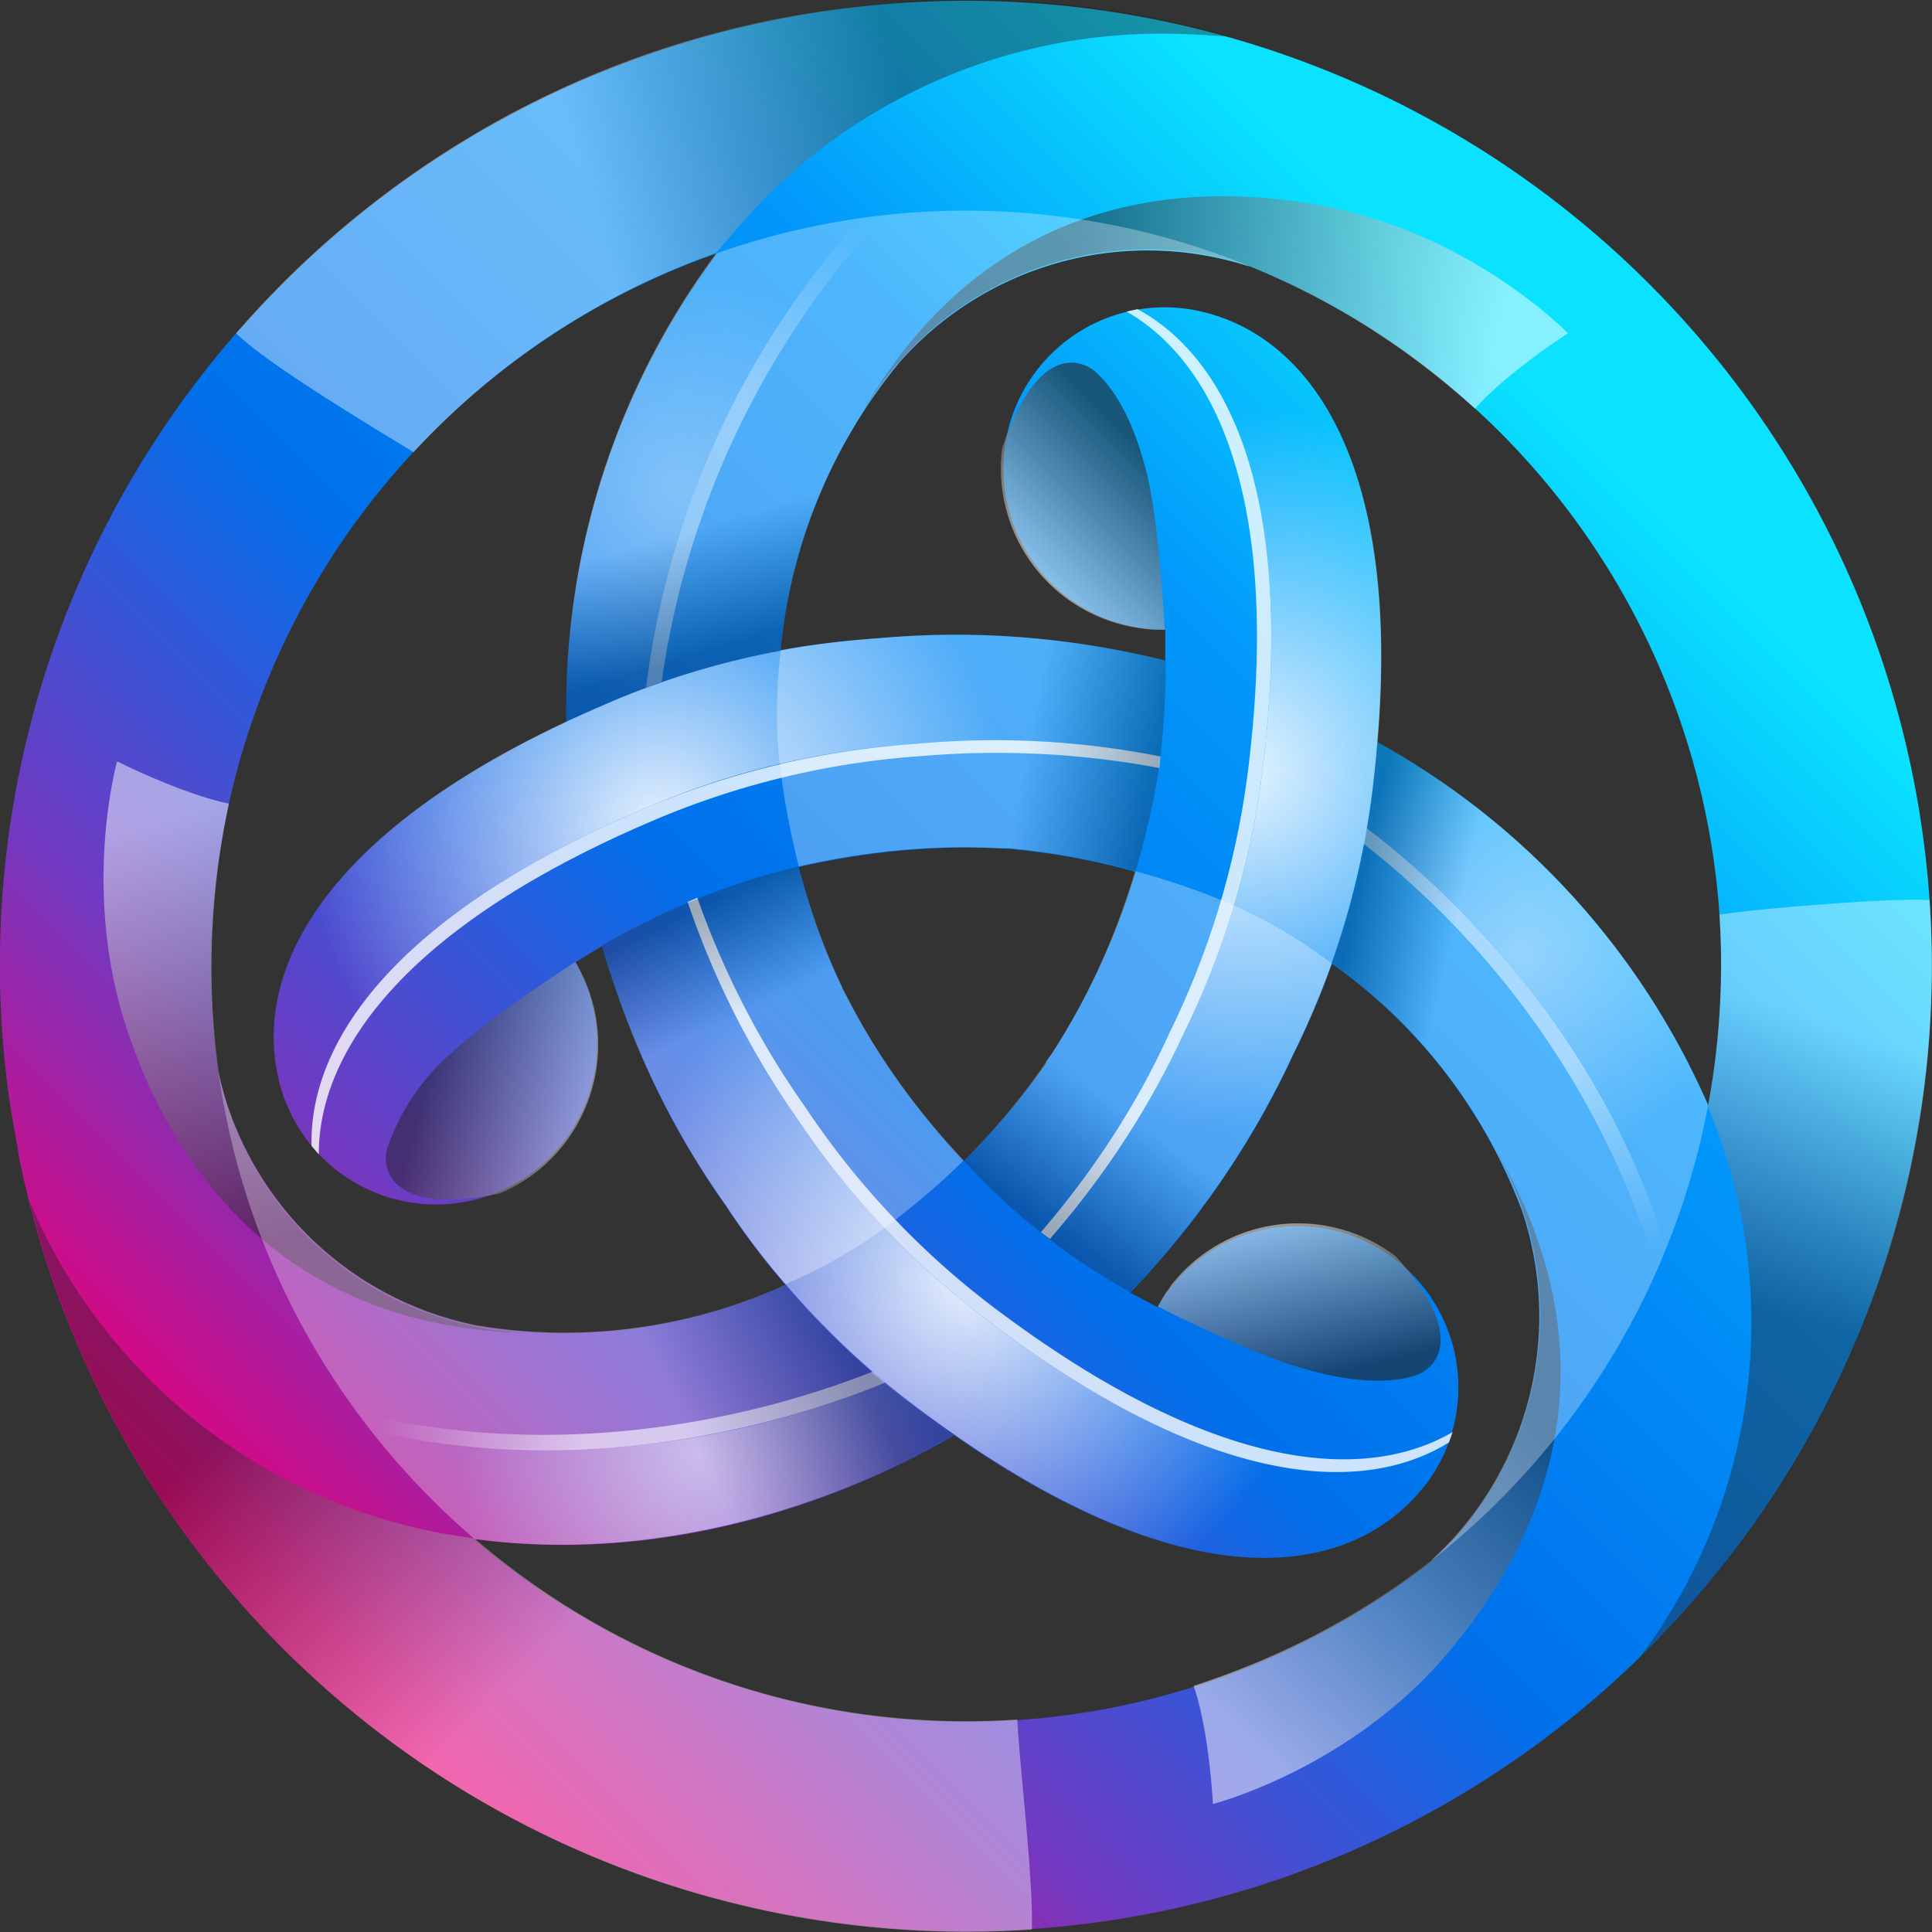 <svg xmlns="http://www.w3.org/2000/svg" fill="none" viewBox="0 0 32 32"><rect x="0" y="0" width="32" height="32" fill="#333333" stroke="none"/><path fill="url(#b)" d="M31.96 14.91A16 16 0 0 0 3.98 5.45h-.01l-.06.07a15.95 15.95 0 0 0-3.74 12.8l.01.06.14.8v.01a16 16 0 0 0 31.64-4.28Zm-3.48.24c.07 1.09 0 2.15-.19 3.17v-.02a12.65 12.65 0 0 0-5.48-6.01c.41-4.8-1.22-6.83-3.06-7.16a2.67 2.67 0 1 0-.45 5.3v.51c-1.7-.42-3.3-.5-4.74-.37-.55.04-1.1.1-1.63.2A8.8 8.8 0 0 1 14.9 6a5.48 5.48 0 0 1 5.75-1.6l.05.01a12.52 12.52 0 0 1 7.78 10.74ZM17.33 17.6v.01c-.39.55-.84 1.1-1.37 1.62-.8-.85-1.45-1.77-1.93-2.71l-.08-.15v-.01c-.29-.6-.53-1.27-.72-2 1.14-.26 2.25-.36 3.32-.31l.17.01c.67.06 1.37.18 2.09.38a11.94 11.94 0 0 1-1.39 3.02l-.1.14ZM11.86 4.2v.02a12.65 12.65 0 0 0-2.48 7.74C5.02 14 4.08 16.42 4.71 18.2l.06.14a2.67 2.67 0 1 0 4.76-2.4l.44-.27c.49 1.68 1.2 3.11 2.05 4.3.3.46.63.9.99 1.31a8.8 8.8 0 0 1-5.12.68 5.48 5.48 0 0 1-4.27-4.18A12.53 12.53 0 0 1 11.86 4.2Zm4.99 24.29c-3.4.23-6.59-.93-9-3 3.04.42 5.96-.54 7.95-1.72 3.96 2.75 6.53 2.35 7.73.92l.1-.12a2.67 2.67 0 1 0-4.46-2.92l-.45-.24a14.32 14.32 0 0 0 2.7-3.94c.24-.49.46-1 .64-1.51a8.8 8.8 0 0 1 3.15 4.1 5.48 5.48 0 0 1-1.5 5.8 12.44 12.44 0 0 1-6.86 2.63Z"/><path fill="url(#c)" d="M19.75 5.13a2.67 2.67 0 0 0-.91-.01c1.53.83 2.64 3.15 2.06 7.73-.2 1.52-.65 2.96-1.3 4.28a14.24 14.24 0 0 1-2.21 3.4c.46.34.91.63 1.33.87a14.32 14.32 0 0 0 2.7-3.94c.65-1.32 1.1-2.76 1.3-4.28.7-5.45-1.02-7.7-2.97-8.05Z" opacity=".9" style="mix-blend-mode:overlay"/><path fill="#fff" d="M20.9 12.85c.58-4.58-.53-6.9-2.06-7.73l-.18.04c1.5.86 2.58 3.18 2 7.69-.2 1.52-.65 2.96-1.3 4.28-.5 1.1-1.2 2.21-2.12 3.28l.15.11c.96-1.1 1.68-2.25 2.21-3.39.65-1.32 1.1-2.76 1.3-4.28Z" opacity=".8" style="mix-blend-mode:overlay"/><path fill="url(#d)" d="m15.08 23.23-.42-.34a14.26 14.26 0 0 1-8.5.81c.5.65 1.08 1.25 1.7 1.79 3.03.4 5.95-.55 7.94-1.73-.24-.17-.48-.34-.72-.53Z" opacity=".5" style="mix-blend-mode:overlay"/><path fill="url(#e)" d="m14.66 22.9-.21-.18c-2.28.9-5.42 1.45-8.52.68l.23.3c3.1.72 6.24.13 8.5-.8Z" opacity=".6" style="mix-blend-mode:overlay"/><path fill="url(#f)" d="m4.72 18.19.05.14c.1.24.23.46.4.65-.05-1.74 1.4-3.87 5.65-5.65 1.41-.59 2.89-.92 4.36-1.01 1.25-.12 2.6-.07 4.04.21a13 13 0 0 0 .1-1.58c-1.71-.43-3.3-.5-4.76-.38-1.48.1-2.95.43-4.36 1.02-5.07 2.12-6.16 4.73-5.48 6.6Z" opacity=".9" style="mix-blend-mode:overlay"/><path fill="#fff" d="M10.82 13.33c-4.25 1.78-5.7 3.91-5.66 5.65l.12.14c0-1.73 1.46-3.82 5.66-5.58a13.7 13.7 0 0 1 4.36-1.02c1.2-.1 2.51-.06 3.9.2l.02-.19a14.05 14.05 0 0 0-4.04-.21c-1.47.1-2.95.43-4.36 1.01Z" opacity=".8" style="mix-blend-mode:overlay"/><path fill="url(#g)" d="m22.72 13.18-.08.54a14.26 14.26 0 0 1 4.95 6.95c.3-.76.54-1.56.7-2.36a12.65 12.65 0 0 0-5.47-6.02l-.1.9Z" opacity=".4" style="mix-blend-mode:overlay"/><path fill="url(#h)" d="m22.64 13.72-.05.26a14.26 14.26 0 0 1 4.85 7.04l.15-.35c-.93-3.05-3-5.47-4.95-6.95Z" opacity=".5" style="mix-blend-mode:overlay"/><path fill="url(#i)" d="m23.54 24.68.1-.12c.15-.21.27-.43.36-.67-1.48.91-4.05.72-7.72-2.08a13.63 13.63 0 0 1-3.06-3.26 14.24 14.24 0 0 1-1.83-3.6c-.54.22-1.01.46-1.42.7a14.32 14.32 0 0 0 2.05 4.31 13.63 13.63 0 0 0 3.06 3.27c4.37 3.33 7.18 2.97 8.46 1.45Z" opacity=".9" style="mix-blend-mode:overlay"/><path fill="#fff" d="M16.28 21.81c3.67 2.8 6.24 3 7.72 2.08l.06-.17c-1.5.87-4.04.64-7.66-2.11a13.63 13.63 0 0 1-3.06-3.27c-.7-.99-1.32-2.14-1.79-3.47l-.16.07a14.25 14.25 0 0 0 1.83 3.61 13.63 13.63 0 0 0 3.06 3.26Z" opacity=".8" style="mix-blend-mode:overlay"/><path fill="url(#j)" d="m10.2 11.59.5-.2a14.26 14.26 0 0 1 3.55-7.77c-.82.12-1.62.31-2.4.59a12.65 12.65 0 0 0-2.47 7.74c.26-.12.53-.25.82-.36Z" opacity=".3" style="mix-blend-mode:overlay"/><path fill="url(#k)" d="m10.7 11.39.26-.1a14.26 14.26 0 0 1 3.67-7.71l-.38.04a14.26 14.26 0 0 0-3.55 7.77Z" opacity=".4" style="mix-blend-mode:overlay"/><path fill="url(#l)" d="M14.91.04a15.95 15.95 0 0 0-11 5.48c.53.52 2.24 1.54 2.94 1.97a12.51 12.51 0 0 1 5.01-3.3l.43-.5A9.25 9.25 0 0 1 19.42.56c.32 0 .97.05.98.05-1.73-.5-3.58-.71-5.49-.58Z" opacity=".4" style="mix-blend-mode:multiply"/><path fill="url(#m)" d="M16.85 28.48c-3.4.23-6.59-.93-8.99-3A9.25 9.25 0 0 1 .49 19.9a16 16 0 0 0 16.6 12.06c.03-.8-.2-2.68-.24-3.48Z" opacity=".4" style="mix-blend-mode:multiply"/><path fill="url(#n)" d="M31.96 14.91c-.49-.05-2.89.14-3.48.24.07 1.09 0 2.15-.19 3.17l.23.62a9.25 9.25 0 0 1-1.38 8.54l.01-.01a15.96 15.96 0 0 0 4.81-12.56Z" opacity=".4" style="mix-blend-mode:multiply"/><path fill="url(#o)" d="M19.59 4.16c.35.04.72.12 1.06.24l.05.01c1.38.56 2.64 1.37 3.73 2.36.53-.6 1.54-1.25 1.54-1.25s-1.54-1.59-3.91-2.08c-1.66-.34-5.4-.68-7.75 3.34l.02-.02a5.48 5.48 0 0 1 5.26-2.6Z" opacity=".5" style="mix-blend-mode:multiply"/><path fill="url(#p)" d="M24.46 25.03c-.2.28-.47.56-.74.8l-.03.03c-1.18.92-2.5 1.6-3.91 2.06h-.01c.26.75.32 1.96.32 1.96s2.15-.55 3.76-2.35c1.12-1.27 3.28-4.34.98-8.39l.01.03a5.48 5.48 0 0 1-.38 5.85Z" opacity=".5" style="mix-blend-mode:multiply"/><path fill="url(#q)" d="M3.95 18.82a5.05 5.05 0 0 1-.32-1.04l-.01-.05a12.8 12.8 0 0 1 .17-4.41v-.01c-.78-.16-1.85-.7-1.85-.7s-.6 2.13.16 4.43c.53 1.6 2.1 5 6.76 5.04h-.03a5.48 5.48 0 0 1-4.88-3.26Z" opacity=".5" style="mix-blend-mode:multiply"/><path fill="url(#r)" d="M18.92 10.41c.12.02.25.02.37.02 0 0-.08-1.66-.28-2.52-.2-.85-.5-1.41-.84-1.73-.24-.23-.98-.52-1.57 1.24a2.67 2.67 0 0 0 2.32 2.99Z" opacity=".6" style="mix-blend-mode:multiply"/><path fill="url(#s)" d="M9.7 16.27a2.7 2.7 0 0 0-.17-.34s-1.4.9-2.04 1.5a3.66 3.66 0 0 0-1.08 1.6c-.08.32.04 1.11 1.86.74 1.36-.57 2-2.14 1.43-3.5Z" opacity=".5" style="mix-blend-mode:multiply"/><path fill="url(#t)" d="M19.38 21.32c-.08.1-.14.2-.2.32 0 0 1.48.76 2.32 1 .84.26 1.48.28 1.92.15.32-.09.94-.6-.3-1.98a2.67 2.67 0 0 0-3.74.5Z" opacity=".6" style="mix-blend-mode:multiply"/><path fill="url(#u)" d="M18.8 14.43c-.33 1.11-.8 2.13-1.38 3.02l-.1.14v.01c-.38.55-.83 1.1-1.36 1.62a10.73 10.73 0 0 0 2.76 2.18 14.32 14.32 0 0 0 2.7-3.94c.24-.48.46-.99.64-1.5a8.46 8.46 0 0 0-1.66-.98c-.54-.23-1.07-.41-1.6-.55Z" opacity=".3" style="mix-blend-mode:multiply"/><path fill="url(#v)" d="M7.86 25.49c3.03.41 5.95-.55 7.94-1.73a13.48 13.48 0 0 1-2.8-2.48 8.8 8.8 0 0 1-5.11.67 5.48 5.48 0 0 1-4.27-4.18c.44 3.1 2 5.8 4.24 7.72Z" opacity=".3" style="mix-blend-mode:multiply"/><path fill="url(#w)" d="M15.96 19.22c-.8-.85-1.45-1.77-1.93-2.71l-.08-.15v-.01c-.29-.6-.53-1.27-.72-2a12.11 12.11 0 0 0-3.26 1.31c.49 1.69 1.2 3.11 2.05 4.3.3.46.63.9.99 1.31a8.46 8.46 0 0 0 1.67-.95c.47-.36.9-.72 1.28-1.1Z" opacity=".3" style="mix-blend-mode:multiply"/><path fill="url(#x)" d="M11.85 4.21a12.65 12.65 0 0 0-2.47 7.74l.82-.36c.89-.37 1.8-.64 2.73-.81A8.8 8.8 0 0 1 14.9 6a5.48 5.48 0 0 1 5.75-1.6l.05.01a12.43 12.43 0 0 0-8.84-.21v.01Z" opacity=".3" style="mix-blend-mode:multiply"/><path fill="url(#y)" d="M28.29 18.3a12.65 12.65 0 0 0-5.48-6.01 13.48 13.48 0 0 1-.75 3.66 8.8 8.8 0 0 1 3.15 4.1 5.48 5.48 0 0 1-1.49 5.78v.01a12.55 12.55 0 0 0 4.57-7.52v-.02Z" opacity=".3" style="mix-blend-mode:multiply"/><path fill="url(#z)" d="M12.92 12.7c.07.58.18 1.13.31 1.65 1.14-.26 2.25-.36 3.32-.3h.17c.67.06 1.37.18 2.09.38.15-.52.28-1.05.37-1.6.1-.7.13-1.33.13-1.89-1.7-.42-3.3-.5-4.75-.37-.55.04-1.1.1-1.63.2-.08.7-.08 1.36-.01 1.93Z" opacity=".3" style="mix-blend-mode:multiply"/><defs><linearGradient id="b" x1="5.08" x2="25.48" y1="26.92" y2="6.52" gradientUnits="userSpaceOnUse"><stop offset="0" stop-color="#E6007A"/><stop offset=".21" stop-color="#703AC2"/><stop offset=".46" stop-color="#0070EB"/><stop offset=".77" stop-color="#0297FB"/><stop offset="1" stop-color="#0AE2FF"/></linearGradient><linearGradient id="e" x1="6.26" x2="9.67" y1="23.45" y2="23.4" gradientUnits="userSpaceOnUse"><stop stop-color="#fff" stop-opacity="0"/><stop offset="1" stop-color="#fff"/></linearGradient><linearGradient id="h" x1="27.32" x2="25.57" y1="20.71" y2="17.78" gradientUnits="userSpaceOnUse"><stop stop-color="#fff" stop-opacity="0"/><stop offset="1" stop-color="#fff"/></linearGradient><linearGradient id="k" x1="14.42" x2="12.76" y1="3.84" y2="6.82" gradientUnits="userSpaceOnUse"><stop stop-color="#fff" stop-opacity="0"/><stop offset="1" stop-color="#fff"/></linearGradient><linearGradient id="l" x1="15.16" x2="9.95" y1="2.32" y2="3.84" gradientUnits="userSpaceOnUse"><stop stop-color="#231F20"/><stop offset="1" stop-color="#fff"/></linearGradient><linearGradient id="m" x1="5.31" x2="9.67" y1="22.2" y2="26.75" gradientUnits="userSpaceOnUse"><stop stop-color="#231F20"/><stop offset="1" stop-color="#fff"/></linearGradient><linearGradient id="n" x1="28.71" x2="30.22" y1="21.52" y2="16.9" gradientUnits="userSpaceOnUse"><stop stop-color="#231F20"/><stop offset="1" stop-color="#fff"/></linearGradient><linearGradient id="o" x1="17.54" x2="24.52" y1="4.96" y2="6.56" gradientUnits="userSpaceOnUse"><stop stop-color="#231F20"/><stop offset="1" stop-color="#fff"/></linearGradient><linearGradient id="p" x1="24.79" x2="19.91" y1="22.85" y2="28.1" gradientUnits="userSpaceOnUse"><stop stop-color="#231F20"/><stop offset="1" stop-color="#fff"/></linearGradient><linearGradient id="q" x1="5.67" x2="3.56" y1="20.19" y2="13.34" gradientUnits="userSpaceOnUse"><stop stop-color="#231F20"/><stop offset="1" stop-color="#fff"/></linearGradient><linearGradient id="r" x1="19.06" x2="16.85" y1="7.54" y2="9.75" gradientUnits="userSpaceOnUse"><stop stop-color="#231F20"/><stop offset="1" stop-color="#fff"/></linearGradient><linearGradient id="s" x1="7.14" x2="10.16" y1="17.58" y2="18.39" gradientUnits="userSpaceOnUse"><stop stop-color="#231F20"/><stop offset="1" stop-color="#fff"/></linearGradient><linearGradient id="t" x1="21.79" x2="20.99" y1="22.88" y2="19.86" gradientUnits="userSpaceOnUse"><stop stop-color="#231F20"/><stop offset="1" stop-color="#fff"/></linearGradient><linearGradient id="u" x1="17.2" x2="18.52" y1="20.2" y2="18.37" gradientUnits="userSpaceOnUse"><stop stop-color="#231F20"/><stop offset="1" stop-color="#fff"/></linearGradient><linearGradient id="v" x1="12.63" x2="9.97" y1="19.4" y2="20.67" gradientUnits="userSpaceOnUse"><stop stop-color="#231F20"/><stop offset="1" stop-color="#fff"/></linearGradient><linearGradient id="w" x1="11.67" x2="12.49" y1="14.99" y2="16.69" gradientUnits="userSpaceOnUse"><stop stop-color="#231F20"/><stop offset="1" stop-color="#fff"/></linearGradient><linearGradient id="x" x1="15.49" x2="14.92" y1="9.72" y2="7.76" gradientUnits="userSpaceOnUse"><stop stop-color="#231F20"/><stop offset="1" stop-color="#fff"/></linearGradient><linearGradient id="y" x1="21.61" x2="23.26" y1="18.69" y2="19.06" gradientUnits="userSpaceOnUse"><stop stop-color="#231F20"/><stop offset="1" stop-color="#fff"/></linearGradient><linearGradient id="z" x1="19.04" x2="16.95" y1="13.14" y2="12.76" gradientUnits="userSpaceOnUse"><stop stop-color="#231F20"/><stop offset="1" stop-color="#fff"/></linearGradient><radialGradient id="c" cx="0" cy="0" r="1" gradientTransform="matrix(6 0 0 6 20.56 12.76)" gradientUnits="userSpaceOnUse"><stop stop-color="#fff"/><stop offset="1" stop-color="#fff" stop-opacity="0"/></radialGradient><radialGradient id="d" cx="0" cy="0" r="1" gradientTransform="matrix(4 0 0 4 11.57 24.05)" gradientUnits="userSpaceOnUse"><stop stop-color="#fff"/><stop offset="1" stop-color="#fff" stop-opacity="0"/></radialGradient><radialGradient id="f" cx="0" cy="0" r="1" gradientTransform="matrix(-3 -5 5 -3 10.91 13.67)" gradientUnits="userSpaceOnUse"><stop stop-color="#fff"/><stop offset="1" stop-color="#fff" stop-opacity="0"/></radialGradient><radialGradient id="g" cx="0" cy="0" r="1" gradientTransform="matrix(-2 -3 3 -2 25.18 15.81)" gradientUnits="userSpaceOnUse"><stop stop-color="#fff"/><stop offset="1" stop-color="#fff" stop-opacity="0"/></radialGradient><radialGradient id="i" cx="0" cy="0" r="1" gradientTransform="matrix(-3 5 -5 -3 16.04 21.2)" gradientUnits="userSpaceOnUse"><stop stop-color="#fff"/><stop offset="1" stop-color="#fff" stop-opacity="0"/></radialGradient><radialGradient id="j" cx="0" cy="0" r="1" gradientTransform="matrix(-2 3 -3 -2 11.25 8.14)" gradientUnits="userSpaceOnUse"><stop stop-color="#fff"/><stop offset="1" stop-color="#fff" stop-opacity="0"/></radialGradient></defs></svg>